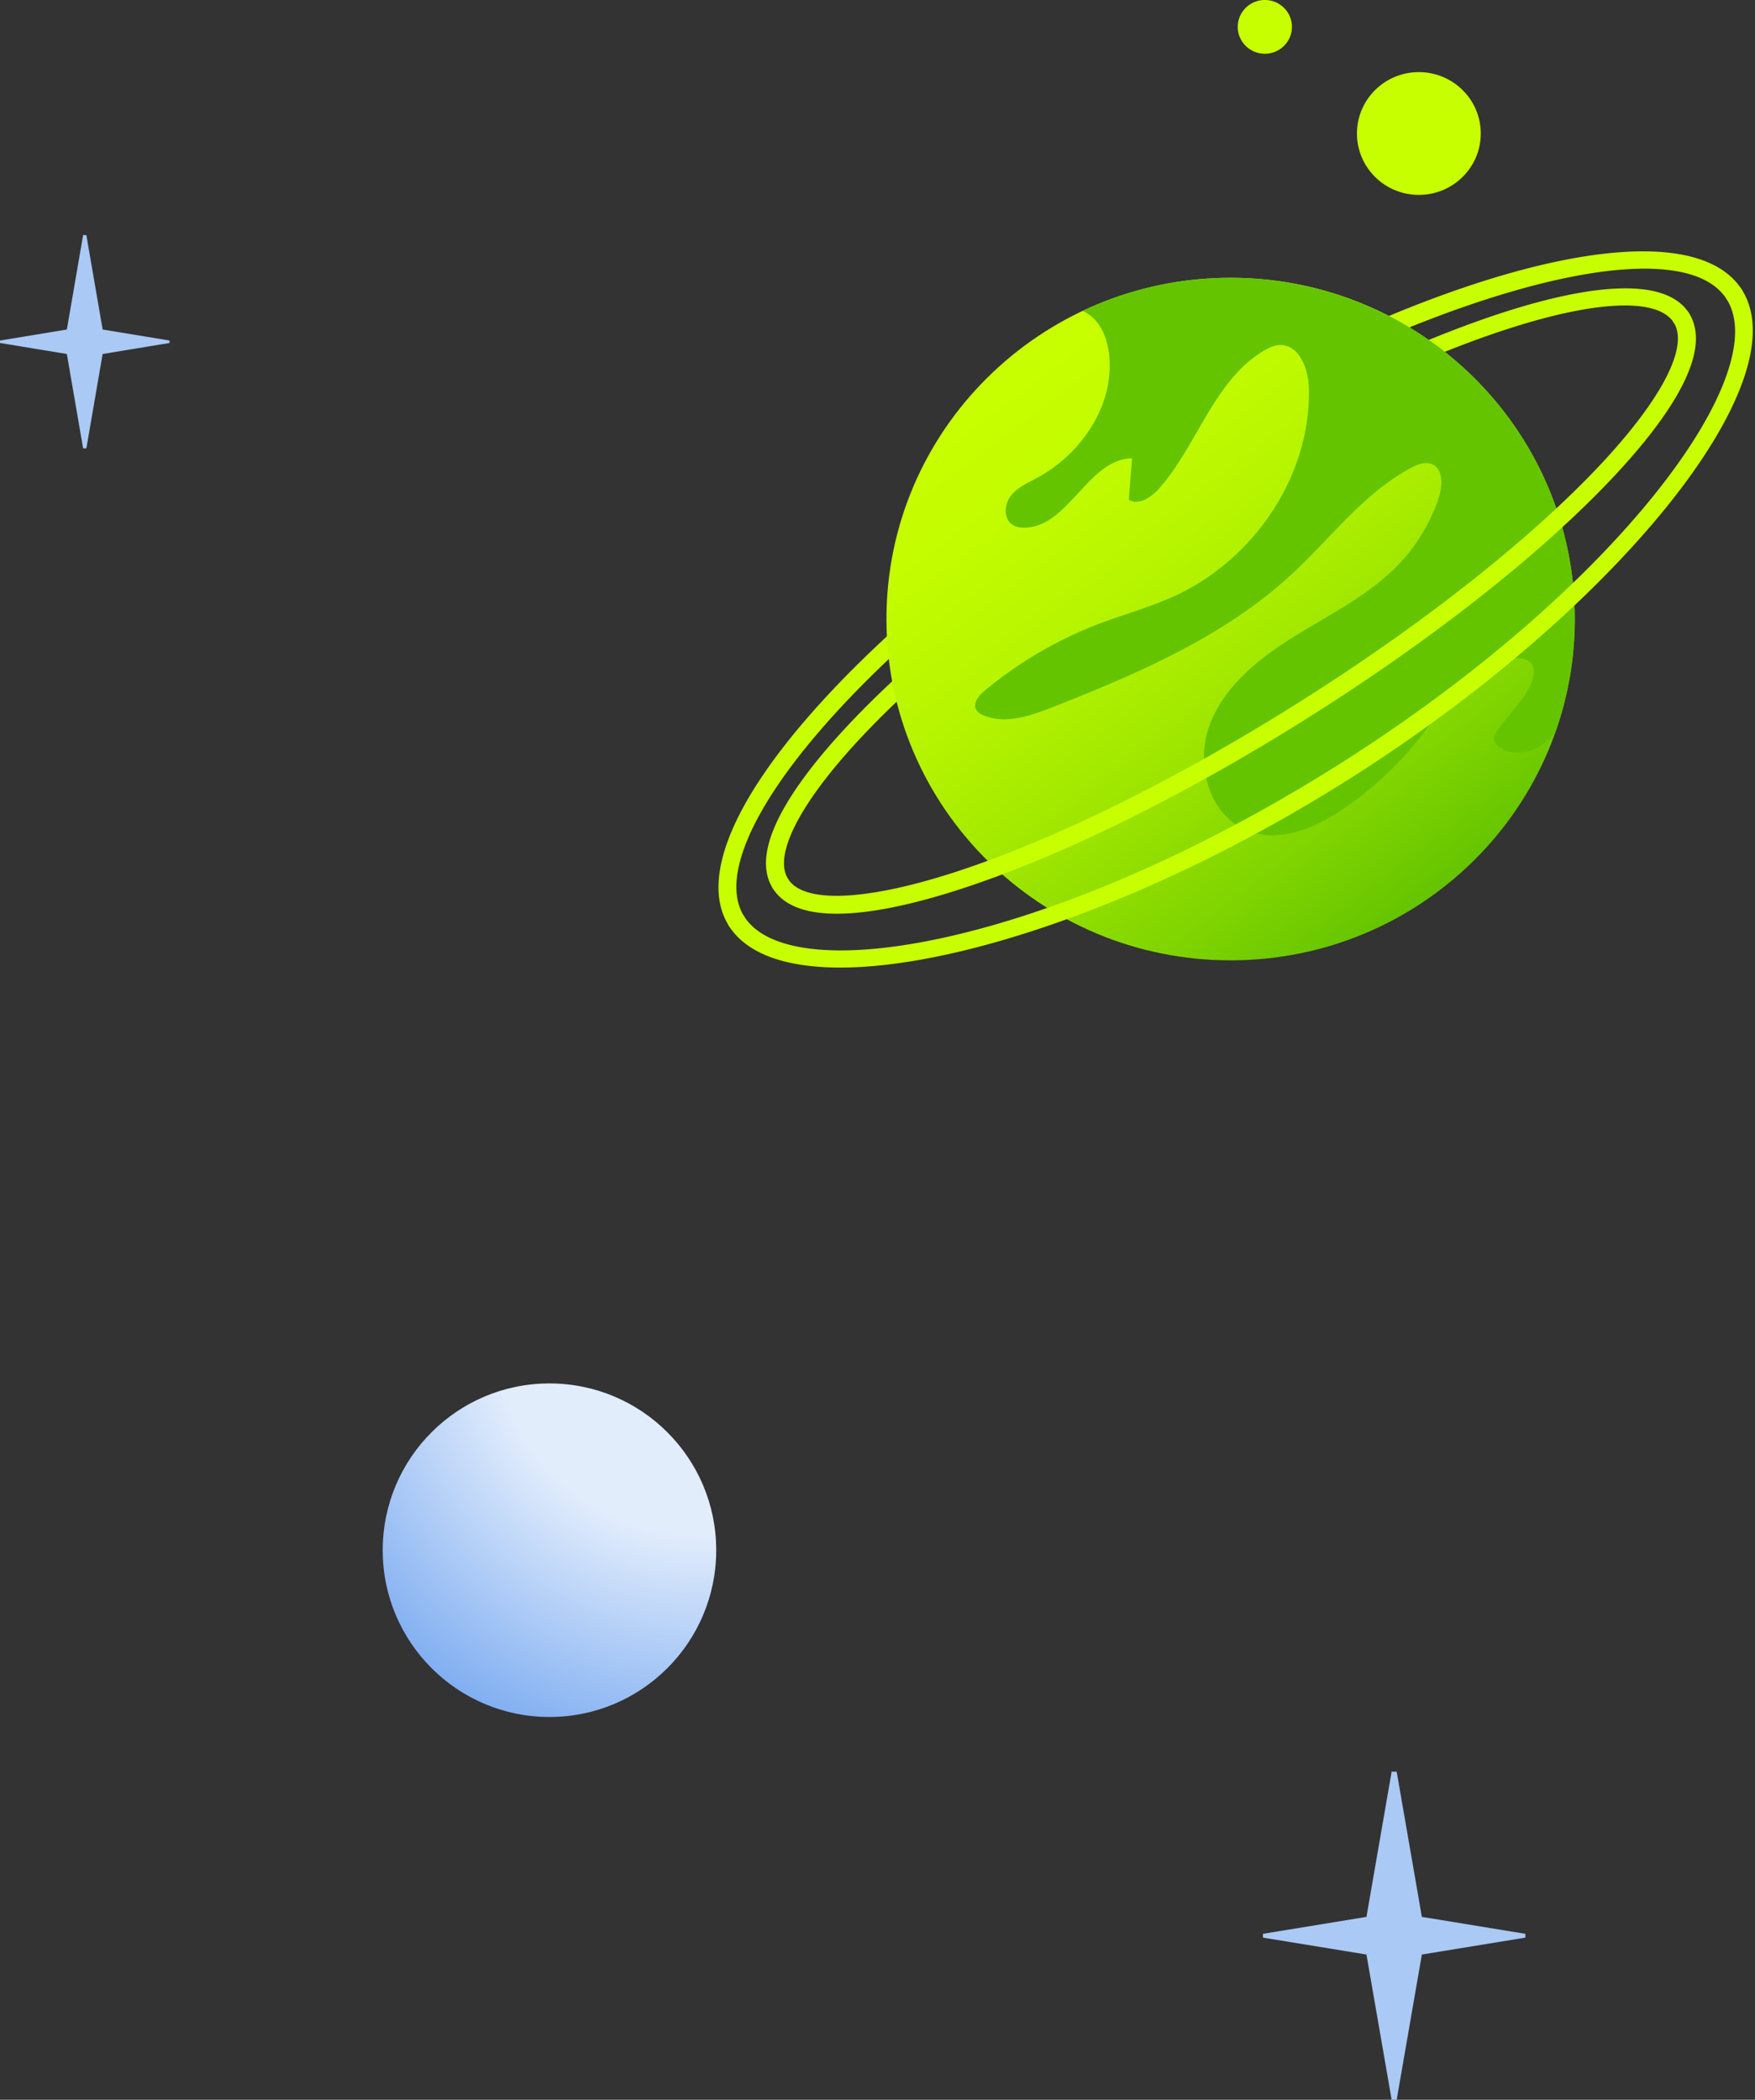 <svg width="321" height="384" fill="none" xmlns="http://www.w3.org/2000/svg"><rect width="100%" height="100%" fill="#333333" stroke="none"/><g clip-path="url(#clip0_2149_1042)"><path d="M259.518 35.64c6.253 0 11.323-5.025 11.323-11.224 0-6.2-5.07-11.226-11.323-11.226s-11.322 5.026-11.322 11.226c0 6.2 5.069 11.225 11.322 11.225zM231.346 9.826c2.737 0 4.955-2.2 4.955-4.913S234.083 0 231.346 0s-4.956 2.2-4.956 4.913 2.219 4.913 4.956 4.913zm-88.567 153.451a1.647 1.647 0 01-1.391-.758c-4.99-7.803 5.511-21.404 15.197-31.44 13.209-13.684 32.661-28.874 54.772-42.768 41.171-25.874 88.922-44.569 97.552-31.064a1.62 1.62 0 01-.509 2.249 1.648 1.648 0 01-2.268-.505c-5.81-9.081-44.576 1.63-93.018 32.074-21.891 13.757-41.124 28.766-54.154 42.267-12.183 12.621-17.713 22.879-14.796 27.442a1.621 1.621 0 01-.509 2.249 1.635 1.635 0 01-.876.254z" fill="#C8FF00"/><path d="M134.743 170.124a1.645 1.645 0 01-1.39-.758c-5.123-8.014-.007-21.58 14.411-38.199 14.008-16.149 35.216-33.52 59.717-48.918 51.937-32.634 100.735-45.498 111.105-29.284a1.62 1.62 0 01-.509 2.249 1.648 1.648 0 01-2.268-.505c-9.066-14.18-57.869-.31-106.569 30.293-24.235 15.228-45.182 32.378-58.985 48.29-13.198 15.216-18.347 27.73-14.126 34.331a1.62 1.62 0 01-.51 2.248 1.638 1.638 0 01-.876.253z" fill="#C8FF00"/><path d="M225.09 175.626c34.769 0 62.954-27.943 62.954-62.412 0-34.47-28.185-62.413-62.954-62.413-34.768 0-62.953 27.943-62.953 62.413 0 34.469 28.185 62.412 62.953 62.412z" fill="url(#paint0_linear_2149_1042)"/><path d="M197.97 56.88c.389.15.766.33 1.107.564 2.38 1.627 3.478 4.587 3.789 7.437.993 9.125-4.993 18.072-13.117 22.474-1.761.953-3.687 1.787-4.9 3.37-1.213 1.583-1.31 4.23.395 5.28.585.36 1.291.48 1.98.49 8.128.134 11.706-12.536 19.833-12.684l-.598 7.583c1.818 1.103 4.091-.429 5.501-2.014 7.054-7.929 9.966-19.593 19.039-25.147.963-.589 2.023-1.107 3.154-1.121 3.557-.046 5.166 4.419 5.249 7.943.374 15.905-10.001 31.274-24.571 37.942-4.447 2.035-9.197 3.326-13.77 5.066a73.983 73.983 0 00-20.995 12.279c-1.05.877-2.177 2.239-1.528 3.44.282.525.845.839 1.4 1.066 4.012 1.636 8.553.073 12.585-1.514 15.668-6.168 31.514-12.985 43.829-24.396 7.163-6.635 13.145-14.823 21.792-19.4 1.126-.597 2.447-1.136 3.646-.698 2.179.795 2.11 3.878 1.397 6.07a32.376 32.376 0 01-7.344 12.281c-5.297 5.547-12.356 9.029-18.894 13.07-6.54 4.041-12.968 9.115-15.68 16.265-2.71 7.15-.189 16.699 7.002 19.441 5.884 2.244 12.476-.616 17.655-4.181a63.381 63.381 0 0014.542-13.891c2.245-2.963 4.241-6.14 6.875-8.768 2.635-2.629 6.075-4.714 9.812-4.792 1.075-.023 2.268.184 2.927 1.026.755.965.507 2.363.037 3.49-1.402 3.37-4.321 5.86-6.348 8.9-.281.421-.554.885-.536 1.39.023.642.516 1.175 1.047 1.542 2.116 1.458 5.097 1.142 7.308-.171 1.075-.637 1.993-1.475 2.817-2.41 6.845-19.167 4.137-41.266-9.204-58.66-18.39-23.98-50.865-31.072-77.233-18.563z" fill="#65C400"/><path d="M153.679 176.946c-9.827 0-17.029-2.424-20.326-7.58a1.621 1.621 0 01.509-2.249 1.654 1.654 0 012.268.505c8.726 13.649 56.824 4.816 108.141-27.434 51.522-32.378 80.264-71.833 71.538-85.48a1.62 1.62 0 01.509-2.248 1.65 1.65 0 012.268.505c10.784 16.866-23.121 58.909-72.557 89.976-34.189 21.485-70.027 34.004-92.35 34.005z" fill="#C8FF00"/><path d="M153.062 167.099c-5.254 0-9.547-1.253-11.675-4.582a1.62 1.62 0 01.509-2.248 1.653 1.653 0 012.268.505c2.916 4.561 14.631 3.982 31.346-1.555 17.874-5.923 39.775-16.76 61.669-30.517 21.892-13.758 41.125-28.77 54.157-42.268 12.182-12.62 17.713-22.88 14.795-27.443a1.62 1.62 0 01.51-2.249 1.653 1.653 0 012.268.505c4.99 7.804-5.511 21.405-15.198 31.44-13.208 13.684-32.659 28.874-54.772 42.768-22.111 13.895-44.268 24.854-62.387 30.857-7.619 2.524-16.425 4.787-23.49 4.787z" fill="#C8FF00"/></g><path d="M100.5 314c16.845 0 30.5-13.655 30.5-30.5S117.345 253 100.5 253 70 266.655 70 283.5 83.655 314 100.5 314z" fill="url(#paint1_radial_2149_1042)"/><path d="M31 62.275l-12.227-2.013L15.797 43h-.594l-2.976 17.262L0 62.275v.45l12.227 2.013L15.203 82h.594l2.976-17.262L31 62.725v-.45zm248 291.378l-18.932-3.097L255.461 324h-.921l-4.608 26.556L231 353.653v.694l18.932 3.095L254.54 384h.921l4.607-26.558L279 354.347v-.694z" fill="#AAC9F5"/><defs><radialGradient id="paint1_radial_2149_1042" cx="0" cy="0" r="1" gradientUnits="userSpaceOnUse" gradientTransform="translate(128.032 242.973) scale(170.544)"><stop offset=".22" stop-color="#E2EDFC"/><stop offset=".471" stop-color="#7EADF1"/><stop offset=".677" stop-color="#5573D2"/></radialGradient><linearGradient id="paint0_linear_2149_1042" x1="187.049" y1="63.156" x2="262.429" y2="163.144" gradientUnits="userSpaceOnUse"><stop stop-color="#C8FF00"/><stop offset=".18" stop-color="#C3FC00"/><stop offset=".392" stop-color="#B5F400"/><stop offset=".621" stop-color="#9DE500"/><stop offset=".859" stop-color="#7CD200"/><stop offset="1" stop-color="#65C400"/></linearGradient><clipPath id="clip0_2149_1042"><path fill="#fff" transform="translate(131)" d="M0 0h190v177H0z"/></clipPath></defs></svg>